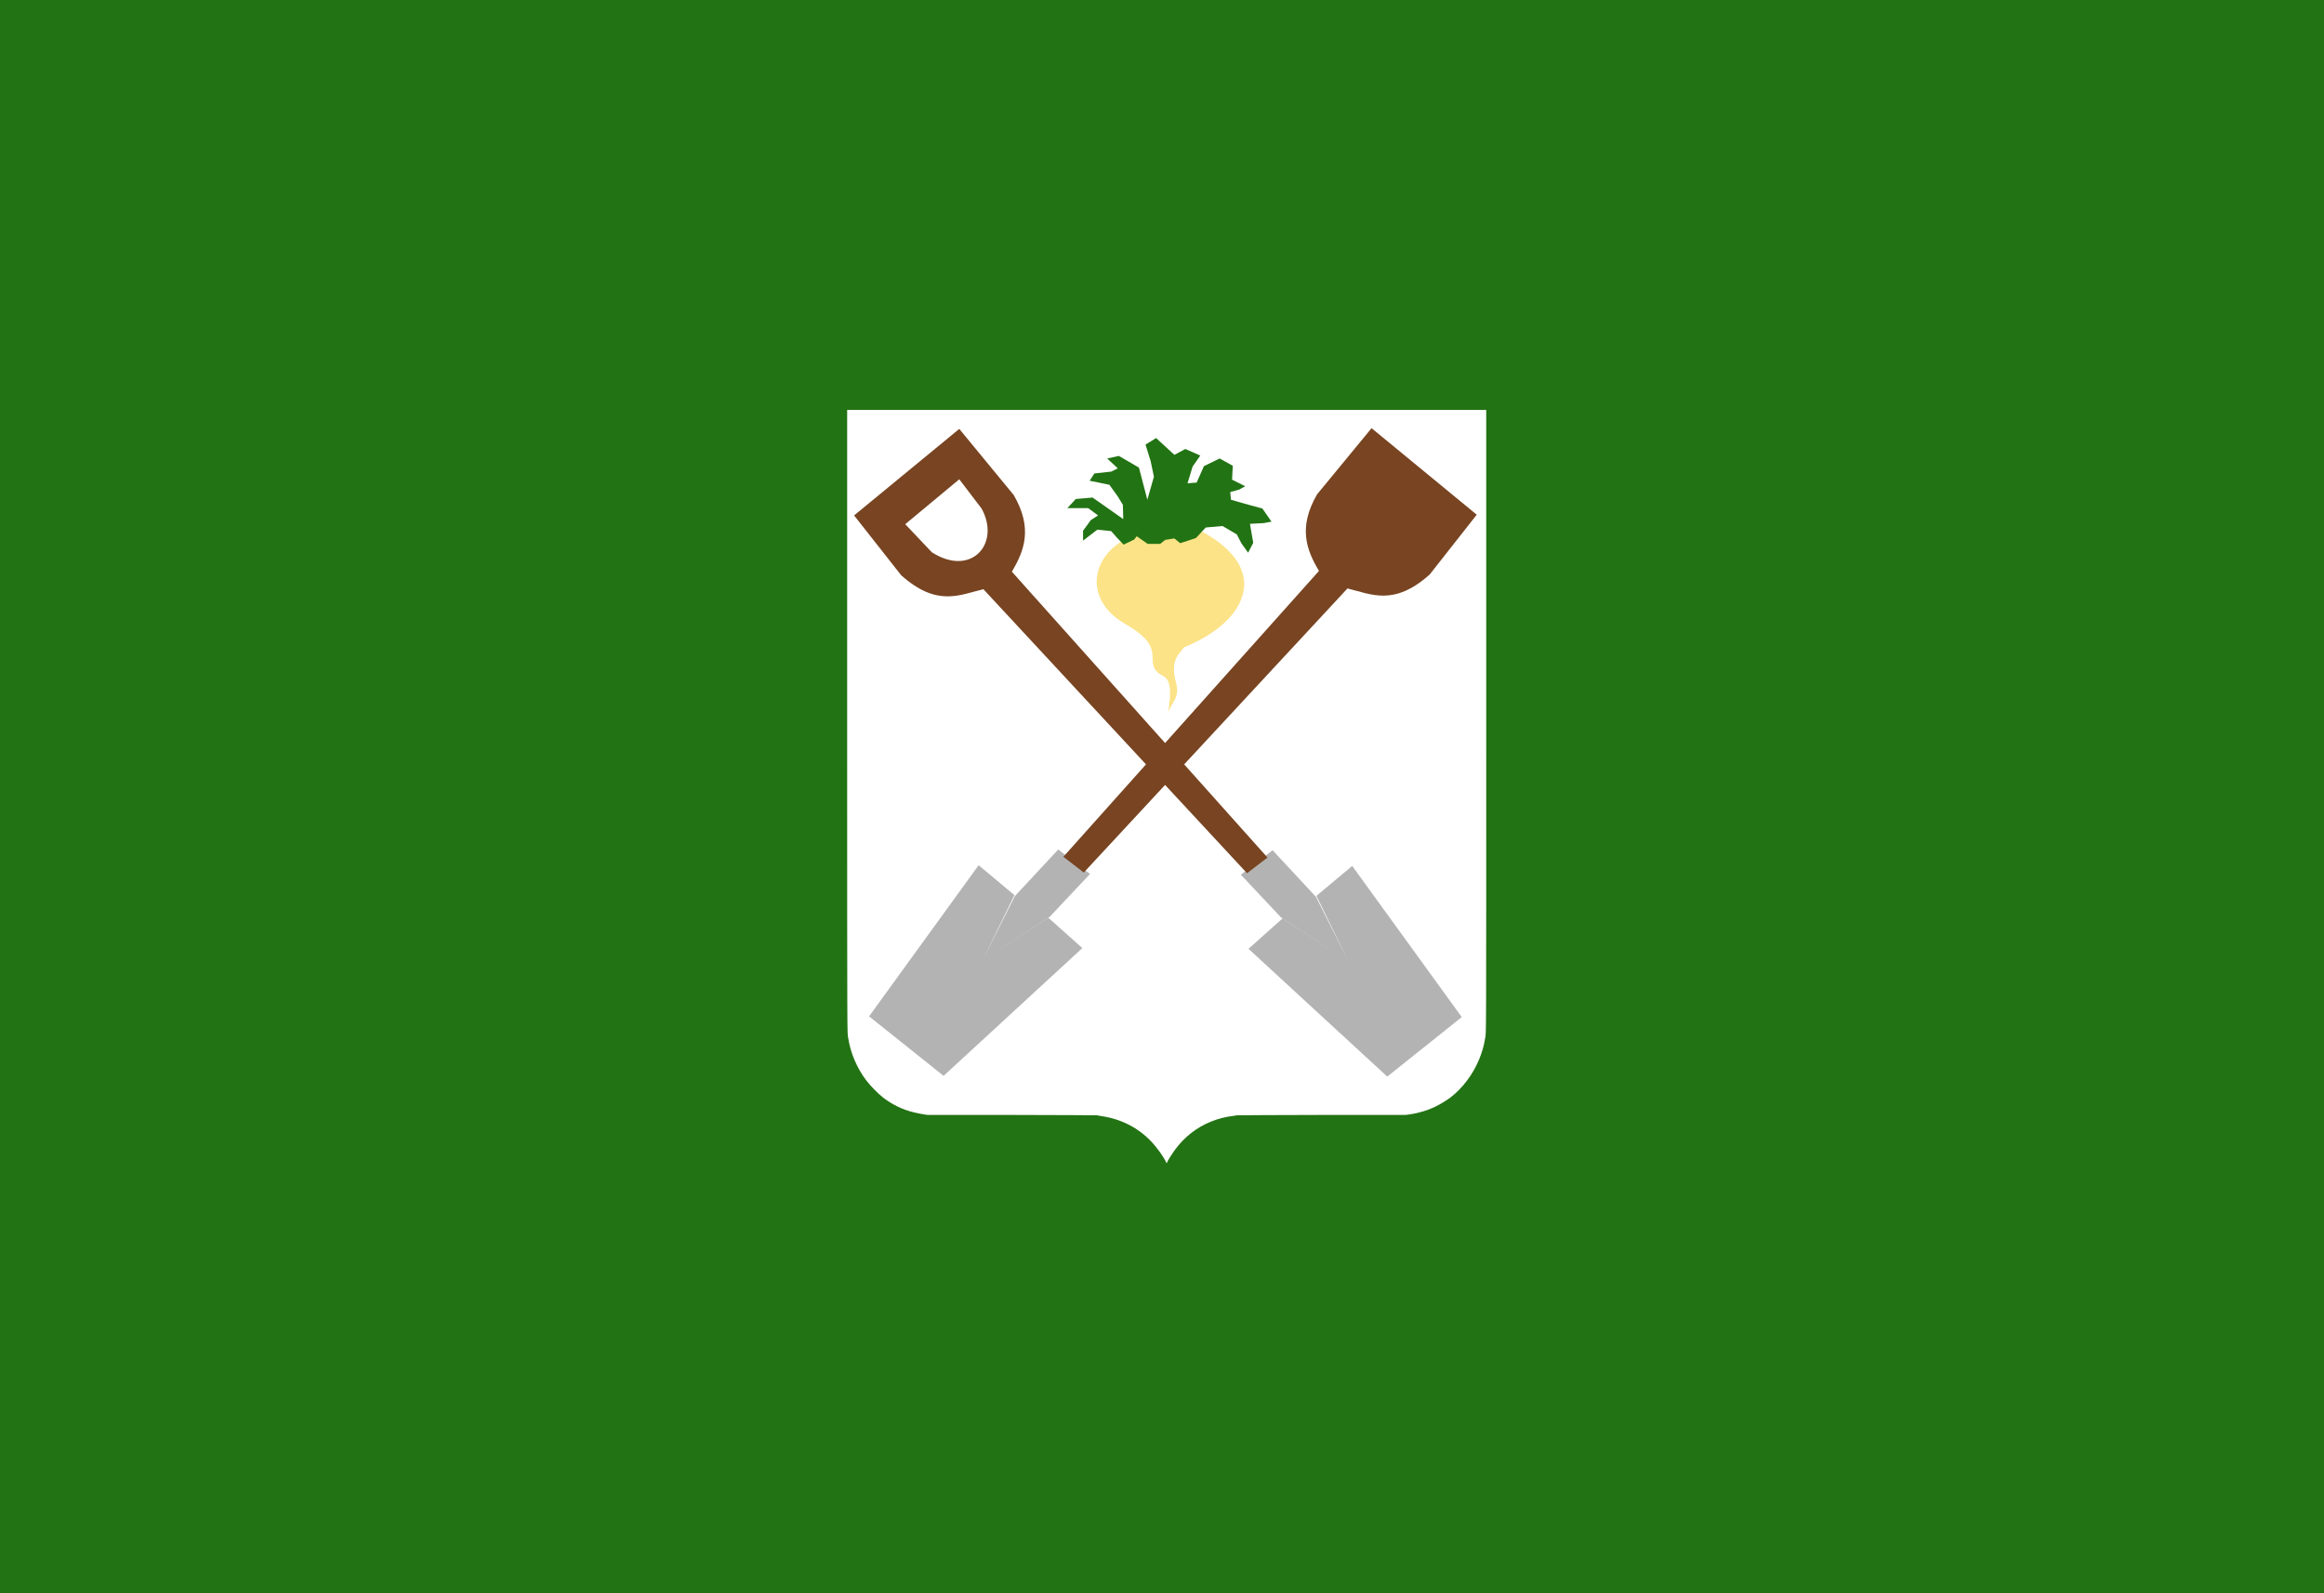 <svg height="436.386" width="636.396" xmlns="http://www.w3.org/2000/svg"><rect width="100%" height="100%" fill="#333333" stroke="none"/><g transform="translate(152.484 -177.026)"><path d="m-152.484 177.026h636.396v436.386h-636.396z" fill="#227313"/><path d="m167.1 495.4c0-.2 1.4-2.4 2.2-3.5 2.6-3.5 5.9-6.1 9.9-7.7 1.7-.7 3.9-1.3 5.8-1.5.5-.1.9-.1 1.1-.2.1 0 10.6-.1 23.3-.1h23l.8-.1c1.2-.2 2-.3 3-.6 3-.7 5.9-2.2 8.4-4 1.6-1.2 3.4-3 4.7-4.8 2.5-3.3 4.3-7.5 4.9-11.5.3-1.7.3 3.6.3-87.1v-85h-87.5-87.5v85c0 90.7 0 85.4.3 87.1.6 4 2.4 8.2 4.9 11.5 1.3 1.7 3.1 3.5 4.7 4.8 2.5 1.9 5.4 3.3 8.4 4 .9.2 1.7.4 3 .6l.8.1h23c12.7 0 23.2.1 23.3.1s.6.1 1.1.2c6.4.9 11.9 4.1 15.7 9.3.8 1 2.1 3.1 2.2 3.5 0 .1.2.1.2 0z" fill="#fff"/><path d="m162.2 322.5c-15.1 2.7-19.9 17.7-6.6 25.4 3.9 2.3 7.4 4.8 7.5 8.6.2 2-.4 4 3 5.7 2.5 1.5 1.9 5.7 1.3 10 .8-2.7 3.4-4 2.1-8.4-1.5-5.7.6-7.4 2.3-9.5 17.3-7 23.9-21.3 5-31.6z" fill="#fce388"/><path d="m155.1 319.2-8.4-5.9-4.6.4-2.3 2.5h5.7l2.7 2-2 1.3-2.1 2.9v2.7l3.9-3 3.8.4 1.4 1.6 2 2.1 2.9-1.4.7-.9 3 2.1h3.4l1.4-1.1 2.5-.4 1.6 1.3 4.3-1.4 2.7-2.9 4.6-.4 3.9 2.3 1.3 2.5 1.8 2.5 1.4-2.7-.9-5.2 3.8-.2 2.1-.4-2.5-3.6-4.8-1.3-3.8-1.1-.2-2.1 2.5-.7 1.6-.9-3.6-1.8.2-3.8-3.6-2-4.3 2.1-2 4.5-2.5.2 1.4-4.6 2.1-3-4.1-1.8-3 1.6-5-4.6-2.9 1.8 1.4 4.5.9 4.3-1.8 6.3-2.3-8.8-5.5-3.2-3.2.7 2.9 2.7-1.8.9-4.6.5-1.3 2 5.4 1.1 2.3 3.2 1.4 2.3z" fill="#227313"/><path d="m196 409.9-8.7 6.7 11 11.7 18.7 12.2-18.3-11.9-9.3 8.3 38 35 20.4-16.3-30-41.4-9.8 8.2 8.8 18-8.9-17.7z" fill="#b3b3b3"/><path d="m110.2 294.5-28.8 23.7 12.9 16.4c9.8 8.7 15.9 5.4 22.5 3.8l72.2 77.8 5.6-4.3-70-78.3c3.4-5.7 5.8-11.9.5-21z" fill="#784421"/><path d="m110.2 308.3-14.8 12.3 7.3 7.7c10.8 6.9 18.9-2.4 13.6-12z" fill="#fff"/><path d="m137.3 409.7 8.7 6.7-11 11.7-18.7 12.2 18.3-11.9 9.3 8.3-38 35-20.4-16.3 30-41.4 9.8 8.2-8.8 18 8.9-17.7z" fill="#b3b3b3"/><path d="m223.1 294.3 28.8 23.7-12.9 16.4c-9.8 8.7-15.9 5.4-22.5 3.8l-72.2 77.8-5.6-4.3 70-78.3c-3.4-5.7-5.8-11.9-.5-21z" fill="#784421"/></g></svg>